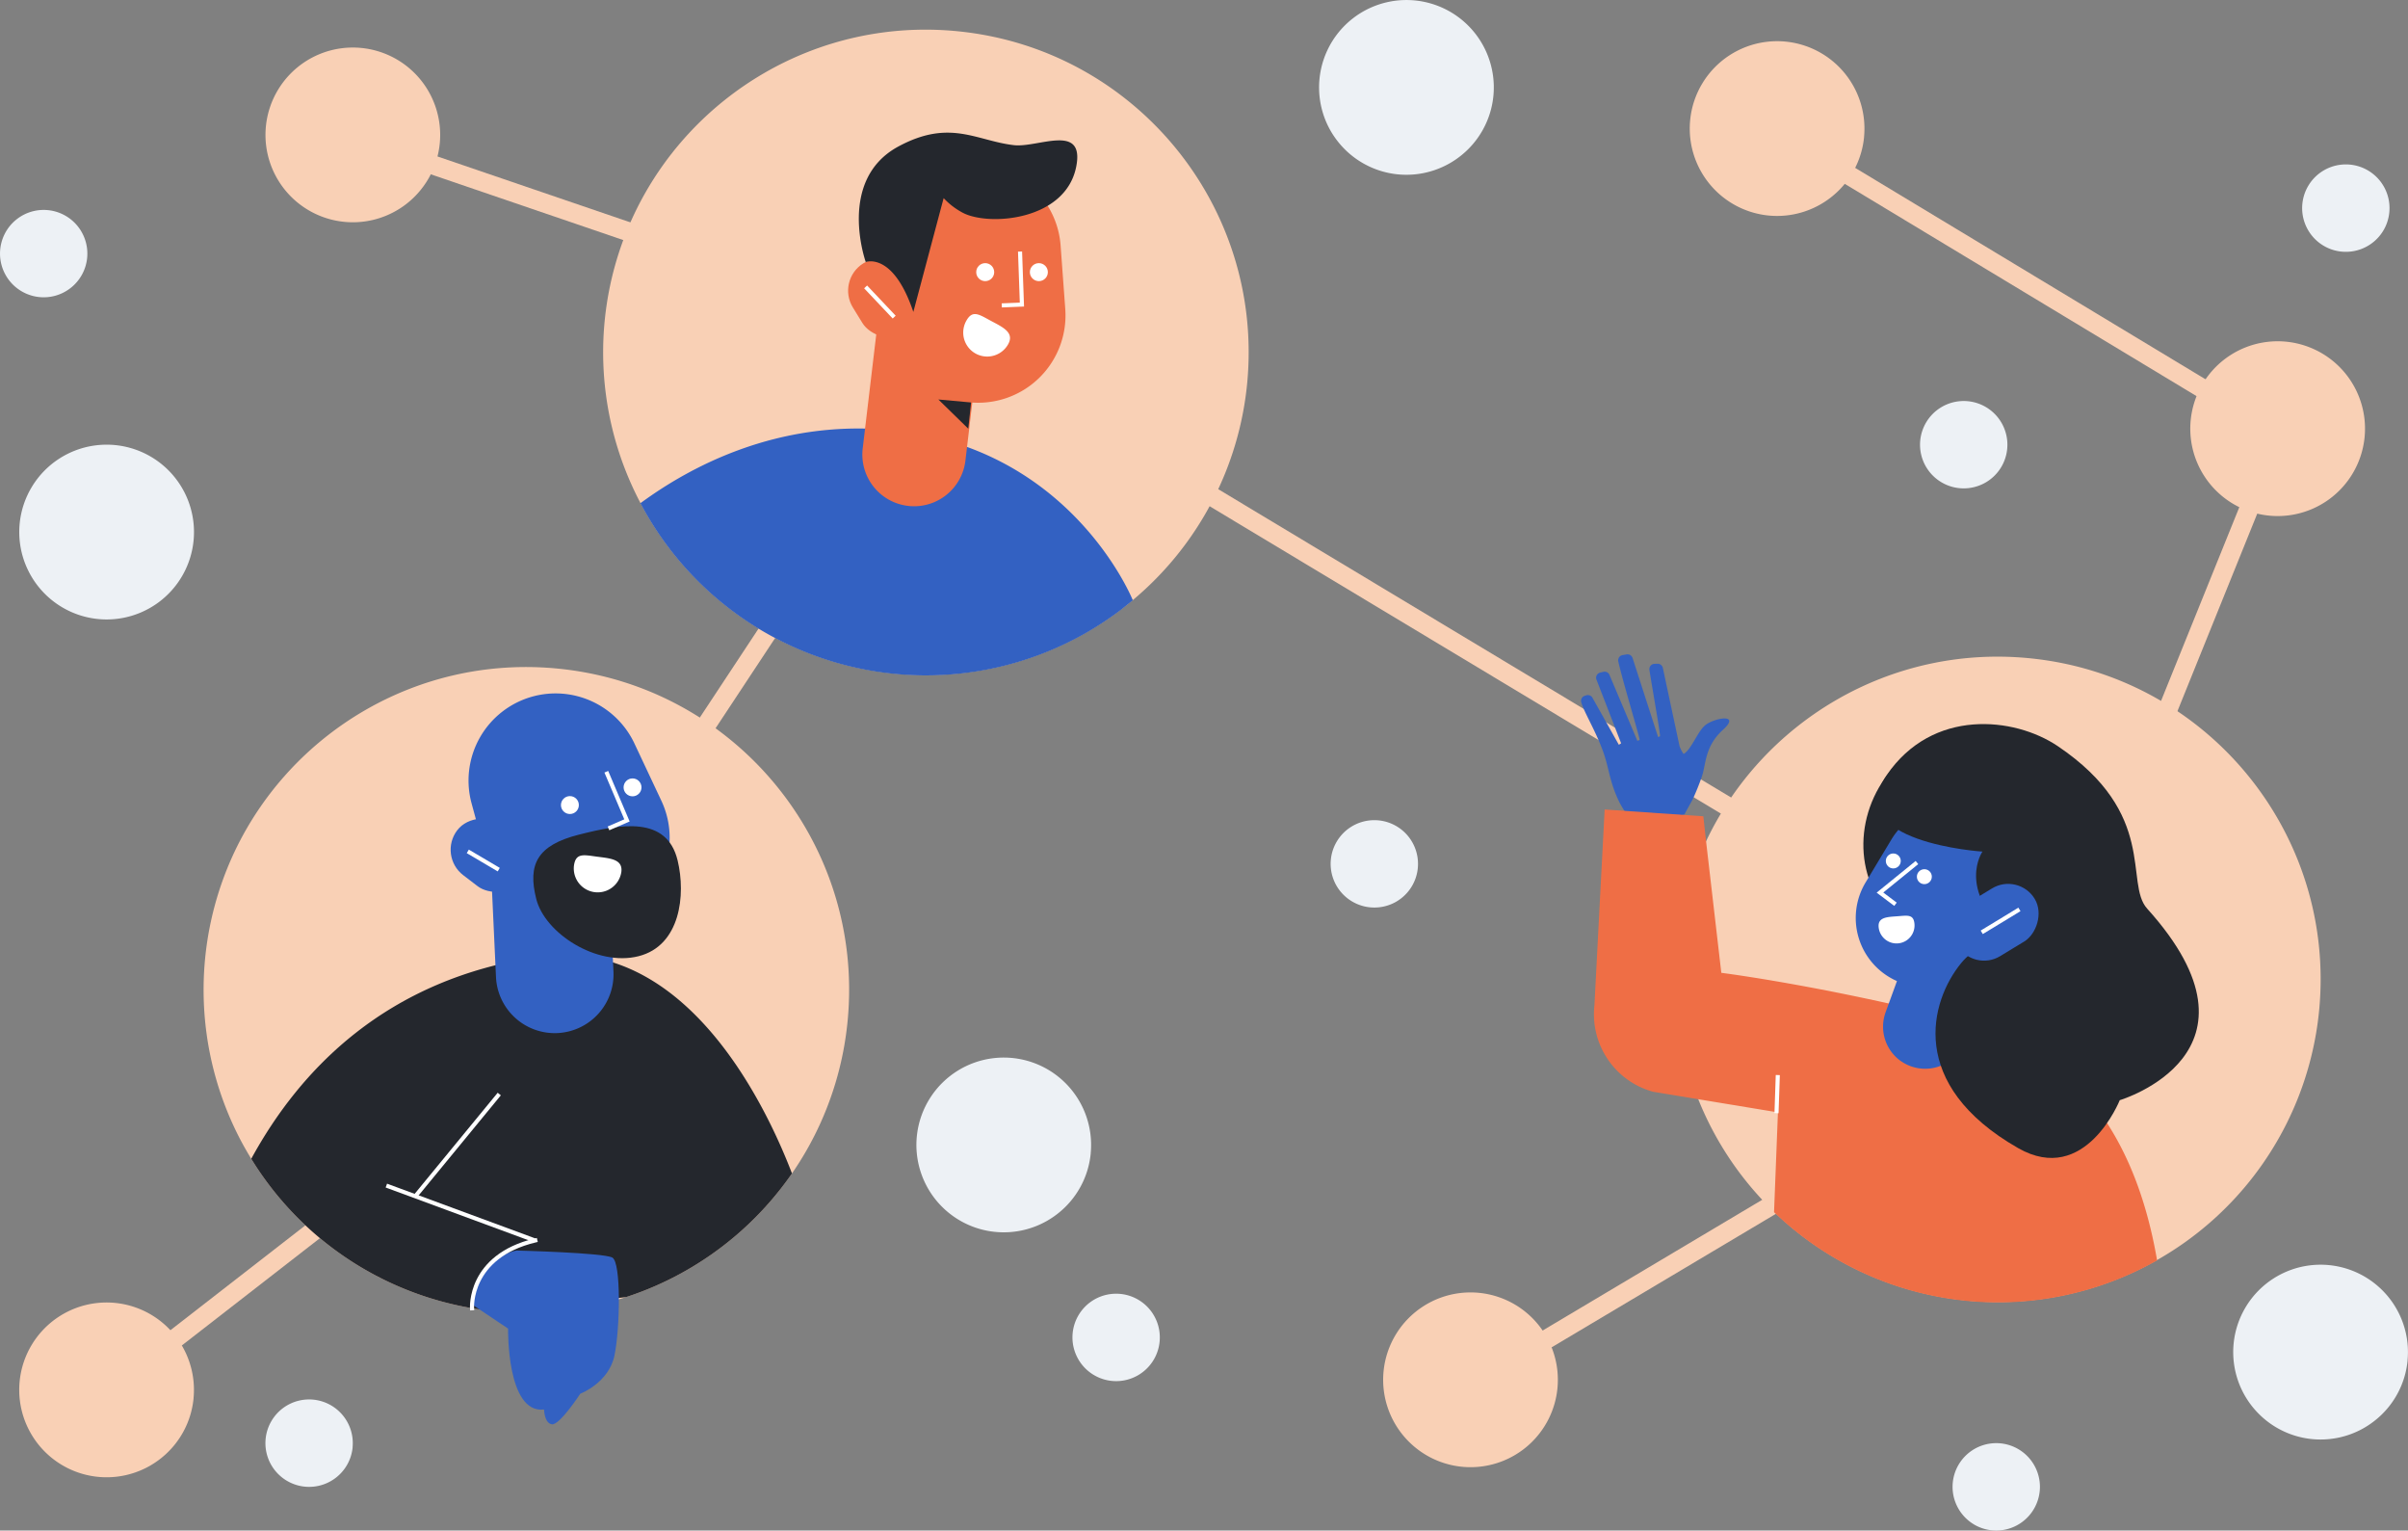 <?xml version="1.0" encoding="UTF-8"?> <svg xmlns="http://www.w3.org/2000/svg" viewBox="0 0 1769.59 1124.41"><rect x="0" y="0" width="1769.59" height="1124.41" fill="#808080" stroke="none"/> <defs> <style>.cls-1{fill:#edf1f5;}.cls-2,.cls-6{fill:none;stroke-miterlimit:10;}.cls-2{stroke:#f9d0b5;stroke-width:14px;}.cls-3{fill:#f9d0b5;}.cls-4{fill:#3361c2;}.cls-5{fill:#ef6e45;}.cls-6{stroke:#fff;stroke-linecap:square;stroke-width:3px;}.cls-7{fill:#24272d;}.cls-8{fill:#fff;}</style> </defs> <title>14</title> <g id="Back"> <path class="cls-1" d="M241.5,520.29a64.19,64.19,0,0,1-120.67,23.87,65.68,65.68,0,0,1-3.61-8.13A64.2,64.2,0,1,1,241.5,520.29Z" transform="translate(-99.23 -123.31)"></path> <path class="cls-1" d="M900.8,970.54a64,64,0,0,1-25,44.94,65.1,65.1,0,0,1-7.26,4.8,64.19,64.19,0,1,1,32.23-49.74Z" transform="translate(-99.23 -123.31)"></path> <path class="cls-1" d="M1141.15,761a32,32,0,0,1-12.48,22.48,35,35,0,0,1-3.63,2.4,32.15,32.15,0,0,1-44.23-12.94,32.88,32.88,0,0,1-1.8-4.07,32.1,32.1,0,1,1,62.14-7.87Z" transform="translate(-99.23 -123.31)"></path> <path class="cls-1" d="M358.38,1186.57a32.06,32.06,0,0,1-12.49,22.48,32.55,32.55,0,0,1-3.63,2.4A32.11,32.11,0,0,1,298,1198.51a30.86,30.86,0,0,1-1.8-4.07,32.1,32.1,0,1,1,62.14-7.87Z" transform="translate(-99.23 -123.31)"></path> <path class="cls-1" d="M1574.28,453.05a32,32,0,0,1-12.48,22.47,33.5,33.5,0,0,1-3.63,2.4A32.12,32.12,0,0,1,1513.94,465a32.74,32.74,0,0,1-1.8-4.06,32.1,32.1,0,1,1,62.14-7.87Z" transform="translate(-99.23 -123.31)"></path> <path class="cls-1" d="M1855.09,279.27a32,32,0,0,1-12.48,22.47,32.55,32.55,0,0,1-3.63,2.4,32.09,32.09,0,0,1-44.22-12.94,30.73,30.73,0,0,1-1.8-4.06,32.1,32.1,0,1,1,62.13-7.87Z" transform="translate(-99.23 -123.31)"></path> <path class="cls-1" d="M163.28,312.67a32,32,0,0,1-12.49,22.47,32,32,0,0,1-22.51,6.43,32.09,32.09,0,1,1,35-28.9Z" transform="translate(-99.23 -123.31)"></path> <path class="cls-1" d="M1598.18,1218.67a32.11,32.11,0,0,1-47,25.31,32.3,32.3,0,0,1-13.32-13.37,32.93,32.93,0,0,1-1.81-4.07,32.1,32.1,0,1,1,62.14-7.87Z" transform="translate(-99.23 -123.31)"></path> <path class="cls-1" d="M951.41,1108.91a32,32,0,0,1-12.48,22.47,32.55,32.55,0,0,1-3.63,2.4,32.09,32.09,0,0,1-44.22-12.94,31.32,31.32,0,0,1-1.8-4.06,32.1,32.1,0,1,1,62.13-7.87Z" transform="translate(-99.23 -123.31)"></path> <path class="cls-1" d="M1868.52,1122.73a64,64,0,0,1-25,44.94,65.18,65.18,0,0,1-7.26,4.81,64.11,64.11,0,0,1-76.18-9.59,64.23,64.23,0,0,1-15.87-24.42,64.2,64.2,0,1,1,124.28-15.74Z" transform="translate(-99.23 -123.31)"></path> <path class="cls-1" d="M1196.71,193.6a64,64,0,0,1-25,44.94,62.87,62.87,0,0,1-7.26,4.8,64.13,64.13,0,0,1-76.18-9.58A64.73,64.73,0,0,1,1076,217.47,64.27,64.27,0,0,1,1074.8,160a64.2,64.2,0,0,1,121.91,33.6Z" transform="translate(-99.23 -123.31)"></path> </g> <g id="Man"> <line class="cls-2" x1="89.77" y1="1013.65" x2="286.69" y2="860.69"></line> <line class="cls-2" x1="839.31" y1="333.92" x2="1305.99" y2="614.39"></line> <line class="cls-2" x1="1102.69" y1="1004.04" x2="1419.66" y2="815.38"></line> <line class="cls-2" x1="574.69" y1="448.38" x2="486.08" y2="582.54"></line> <line class="cls-2" x1="1668.81" y1="333.92" x2="1580.21" y2="553.15"></line> <line class="cls-2" x1="1324.23" y1="107.92" x2="1663.93" y2="312.84"></line> <line class="cls-2" x1="248.54" y1="97.43" x2="573.46" y2="208.39"></line> <path class="cls-3" d="M722.15,873.09a236.59,236.59,0,0,1-78.36,154.61q-6.74,6-13.91,11.46a238.81,238.81,0,0,1-26.82,17.74,236,236,0,0,1-137.86,29.94l-1.69-.15A237.17,237.17,0,0,1,283.87,974.63q-4-6.54-7.63-13.35a237.64,237.64,0,0,1-4.59-212.35c41.56-87.66,134.75-144.24,236.91-134.49C639,626.88,734.6,742.69,722.15,873.09Z" transform="translate(-99.23 -123.31)"></path> <path class="cls-3" d="M241.5,1150.44a64,64,0,0,1-25,45,65.1,65.1,0,0,1-7.26,4.8,64.2,64.2,0,0,1-88.44-25.88,65,65,0,0,1-3.61-8.13,64.2,64.2,0,1,1,124.28-15.74Z" transform="translate(-99.23 -123.31)"></path> <path class="cls-3" d="M1803.53,865.46A237.19,237.19,0,1,1,1353,741.3c41.56-87.66,134.75-144.24,236.91-134.49C1720.35,619.25,1816,735.06,1803.53,865.46Z" transform="translate(-99.23 -123.31)"></path> <path class="cls-3" d="M1015.76,404.84a237.19,237.19,0,1,1-450.5-124.16C606.82,193,700,136.44,802.17,146.19,932.58,158.63,1028.21,274.44,1015.76,404.84Z" transform="translate(-99.23 -123.31)"></path> <path class="cls-3" d="M422.42,228.51a64.19,64.19,0,0,1-120.67,23.86,62.93,62.93,0,0,1-3.6-8.13,64.19,64.19,0,1,1,124.27-15.73Z" transform="translate(-99.23 -123.31)"></path> <path class="cls-3" d="M1243.78,1143.06a64.17,64.17,0,0,1-108.41,40.16,64.33,64.33,0,0,1-15.86-24.42,64.19,64.19,0,1,1,124.27-15.74Z" transform="translate(-99.23 -123.31)"></path> <path class="cls-3" d="M1836.94,444.33a64.19,64.19,0,0,1-120.67,23.87,65,65,0,0,1-3.61-8.13,64.2,64.2,0,1,1,124.28-15.74Z" transform="translate(-99.23 -123.31)"></path> <path class="cls-3" d="M1469.12,223.84a64,64,0,0,1-25,44.94,62.87,62.87,0,0,1-7.26,4.8,64.13,64.13,0,0,1-76.18-9.58,64.33,64.33,0,0,1-15.86-24.42,64.19,64.19,0,1,1,124.27-15.74Z" transform="translate(-99.23 -123.31)"></path> <path class="cls-4" d="M1337,721.74l6.11-11.11a178.63,178.63,0,0,0,6.84-17c3.08-9.07,2-22,15.49-34.21s-6.46-8.84-13.2-3.21c-5.62,4.69-10.19,18-15.78,21a23.24,23.24,0,0,1-3-5.88l-12.22-57.26a3.88,3.88,0,0,0-4-3.14L1315,611a3.9,3.9,0,0,0-3.65,4.47c1.88,12.25,8.41,48.7,7.75,48.72l-1.35.64-18.74-58a3.87,3.87,0,0,0-4.36-2.76l-3,.5a3.86,3.86,0,0,0-3.17,4.64c2.88,13.34,16.35,57.73,15.67,57.77l-1.65.56-20.33-48a3.89,3.89,0,0,0-4.64-2.68l-2.39.59a3.9,3.9,0,0,0-2.86,4.72l18.29,47.22-1.68,1.06-19.16-34.11a3.9,3.9,0,0,0-4.66-2.24l-1.14.34a3.91,3.91,0,0,0-2.68,4.74c1.84,7,11,21.69,16.33,37,4.17,11.86,4.46,21.36,11.34,35.72,2.9,6.09,8.42,13.32,11.43,17.35" transform="translate(-99.23 -123.31)"></path> <path class="cls-5" d="M1684.44,1049.27a237.24,237.24,0,0,1-281.5-35.42l2.86-73.33L1314,925.36a59.06,59.06,0,0,1-43.06-63.42L1278.45,718l72.53,5,2,18.32L1364.19,838s75.88,9.49,179.43,36C1644.42,899.81,1674.11,989.32,1684.44,1049.27Z" transform="translate(-99.23 -123.31)"></path> <line class="cls-6" x1="1305.57" y1="816.28" x2="1306.42" y2="791.29"></line> <ellipse class="cls-7" cx="1546.22" cy="737.7" rx="81.56" ry="75.22" transform="translate(-87.68 1375.83) rotate(-51.89)"></ellipse> <path class="cls-4" d="M1495.87,902.66a31,31,0,0,1-10.95-35.7l36.1-99.12A31,31,0,1,1,1579.21,789l-36.11,99.13a31,31,0,0,1-47.23,14.5Z" transform="translate(-99.23 -123.31)"></path> <path class="cls-4" d="M1502,847.39l-6-2.23a50.64,50.64,0,0,1-25.78-73.56l19-31.6a50.64,50.64,0,0,1,61.55-21.2h0a50.65,50.65,0,0,1,29.14,65.43l-13,33.83A50.64,50.64,0,0,1,1502,847.39Z" transform="translate(-99.23 -123.31)"></path> <polyline class="cls-6" points="1407.56 634.62 1381.55 655.74 1391.76 663.41"></polyline> <circle class="cls-8" cx="1414.17" cy="644.05" r="5.49"></circle> <circle class="cls-8" cx="1391.34" cy="632.5" r="5.49"></circle> <path class="cls-7" d="M1657,931.56s-25.32,63.39-74.64,35.23c-81.65-46.63-64.88-107.95-41.86-136,9.17-11.17,22-16.12,35.39-20.18-38.93-34.33-19.79-61.67-19.79-61.67s-104.12-6.69-70.45-56.08,93.81-42.92,125.69-21.47c74.1,49.88,48.88,100.72,65.79,119.44C1773,897.06,1657,931.56,1657,931.56Z" transform="translate(-99.23 -123.31)"></path> <rect class="cls-4" x="1543.42" y="767.67" width="45.62" height="66.36" rx="22.81" transform="translate(1337.5 -1076.79) rotate(58.7)"></rect> <line class="cls-6" x1="1482.76" y1="668.88" x2="1457.62" y2="684.15"></line> <path class="cls-8" d="M1506.14,802.19a13.21,13.21,0,0,1-26.35,2c-.56-7.28,6.81-7.21,14.08-7.77S1505.58,794.91,1506.14,802.19Z" transform="translate(-99.23 -123.31)"></path> <path class="cls-4" d="M931.73,564.32l-8.24,6.59a238.81,238.81,0,0,1-26.82,17.74A237.27,237.27,0,0,1,569.85,493c37.66-27.68,100.71-60.75,181.36-54C886.11,450.35,931.73,564.32,931.73,564.32Z" transform="translate(-99.23 -123.31)"></path> <path class="cls-5" d="M771,495.23a36.73,36.73,0,0,1-4.54-.27,38,38,0,0,1-33.24-42.22l18-151.41a38,38,0,0,1,75.47,9l-18,151.41A38,38,0,0,1,771,495.23Z" transform="translate(-99.23 -123.31)"></path> <path class="cls-5" d="M802.81,417.88l8.06.9a64.18,64.18,0,0,0,71.2-68.48l-3.42-46.6a64.19,64.19,0,0,0-57.53-59.16h0a64.19,64.19,0,0,0-70.34,57.38l-4.64,45.69A64.19,64.19,0,0,0,802.81,417.88Z" transform="translate(-99.23 -123.31)"></path> <rect class="cls-5" x="726.01" y="312.25" width="47.21" height="60.59" rx="23.6" transform="translate(1468.33 118.2) rotate(148.4)"></rect> <line class="cls-6" x1="637.16" y1="211.87" x2="656.08" y2="231.87"></line> <polyline class="cls-6" points="749.66 186.31 750.99 223.76 737.67 224.3"></polyline> <path class="cls-8" d="M809.21,359.24a17.62,17.62,0,1,0,31,16.77c4.63-8.57-4.38-12.48-13-17.11S813.84,350.68,809.21,359.24Z" transform="translate(-99.23 -123.31)"></path> <path class="cls-7" d="M770.43,352.47l18-67.61,4.27-16a53.22,53.22,0,0,0,13.9,10.67c18.84,10.14,75.64,6.1,83.51-33.73,6.42-32.48-28.07-13.81-45.73-15.84-27.75-3.2-47-19.53-85,1-45.45,24.59-23.92,84.87-23.92,84.87S755.46,308,770.43,352.47Z" transform="translate(-99.23 -123.31)"></path> <polygon class="cls-7" points="713.65 295.67 689.58 293.48 711.56 314.93 713.65 295.67"></polygon> <circle class="cls-8" cx="724.01" cy="199.93" r="6.61"></circle> <circle class="cls-8" cx="763.44" cy="199.93" r="6.61"></circle> <path class="cls-7" d="M681.24,985.38a238.27,238.27,0,0,1-37.45,42.32q-6.74,6-13.91,11.46a238.81,238.81,0,0,1-26.82,17.74,236.34,236.34,0,0,1-43.8,19.34l-94.06,10.6-1.69-.15A237.17,237.17,0,0,1,283.87,974.63c35.55-65.19,99.06-132.32,211.82-148.53C603.19,810.65,662.27,935.9,681.24,985.38Z" transform="translate(-99.23 -123.31)"></path> <path class="cls-4" d="M510.07,882.18l-1.2.08a43.22,43.22,0,0,1-45.15-41.18l-7-151.84a43.21,43.21,0,1,1,86.33-4l7,151.83A43.21,43.21,0,0,1,510.07,882.18Z" transform="translate(-99.23 -123.31)"></path> <path class="cls-4" d="M535.64,802.78l7.83-2a64,64,0,0,0,41.8-89.16l-19.83-42.15a64,64,0,0,0-74.66-34.5h0a64,64,0,0,0-45,78.51l12,44.18A64,64,0,0,0,535.64,802.78Z" transform="translate(-99.23 -123.31)"></path> <rect class="cls-4" x="435.7" y="721.47" width="47.06" height="60.4" rx="23.53" transform="translate(1236.05 720.18) rotate(127.41)"></rect> <path class="cls-7" d="M597.21,755.48c6.1,25.35,2,62.53-28.7,70.3S499.7,809,493.3,783.7s.61-39.43,31.33-47.21S589.24,722.41,597.21,755.48Z" transform="translate(-99.23 -123.31)"></path> <line class="cls-6" x1="345.06" y1="626.22" x2="365.23" y2="638.12"></line> <path class="cls-8" d="M521,759.39a17.57,17.57,0,0,0,34.84,4.53c1.25-9.62-8.54-10-18.16-11.3S522.25,749.77,521,759.39Z" transform="translate(-99.23 -123.31)"></path> <polygon class="cls-7" points="448.6 675.88 424.57 677.66 449.69 695.16 448.6 675.88"></polygon> <circle class="cls-8" cx="418.81" cy="591.44" r="6.58"></circle> <circle class="cls-8" cx="464.84" cy="578.44" r="6.58"></circle> <path class="cls-4" d="M446.29,1081.72l26.32,17.65s-1.17,62.78,26.44,59.43c0,0,.11,9.92,5.72,10.87s20.9-22.47,20.9-22.47,21-7.92,25.15-28.2,4.91-68.18-1.57-71.79-70.41-5.19-70.41-5.19S452.3,1045.24,446.29,1081.72Z" transform="translate(-99.23 -123.31)"></path> <line class="cls-6" x1="391.46" y1="910.69" x2="285.33" y2="871.51"></line> <line class="cls-6" x1="306.4" y1="877.37" x2="365.95" y2="804.89"></line> <path class="cls-3" d="M500.47,1090.81" transform="translate(-99.23 -123.31)"></path> <path class="cls-6" d="M525.53,1079.91" transform="translate(-99.23 -123.31)"></path> <path class="cls-6" d="M538.55,1072.24" transform="translate(-99.23 -123.31)"></path> <path class="cls-6" d="M446.13,1084.44s-2.77-38.11,46.49-49.85" transform="translate(-99.23 -123.31)"></path> <polyline class="cls-6" points="446.15 568.34 460.75 602.71 448.55 607.97"></polyline> </g> </svg> 